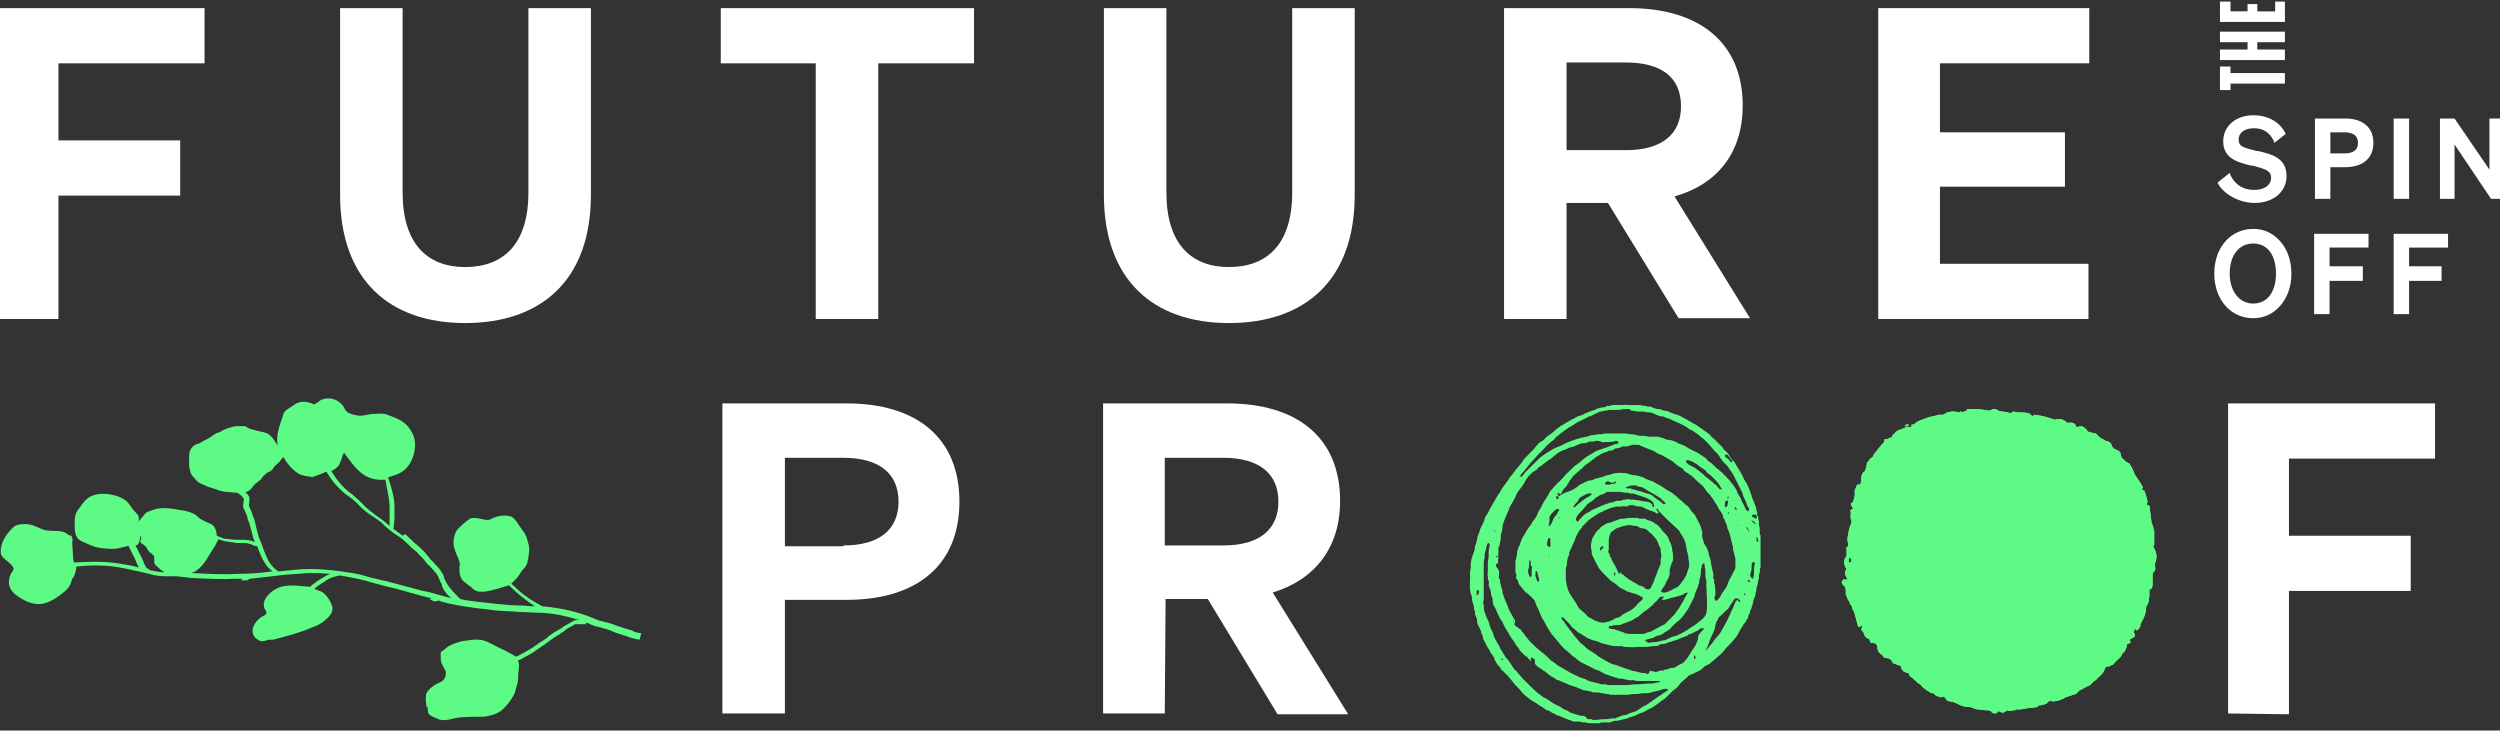 <svg xmlns="http://www.w3.org/2000/svg" xml:space="preserve" id="Layer_1" x="0" y="0" style="enable-background:new 0 0 308 90" version="1.1" viewBox="0 0 308 90"><rect x="0" y="0" width="308" height="90" fill="#333333" stroke="none"/><style>.st0{fill:#fff}.st1{enable-background:new}.st2{fill:#5efa86}</style><path d="M274.8 10.3h6.7V9h-6.7v-.8h-1.3v2.9h1.3zM281.5 6.1h-3.4v-.9h3.4V3.9h-8v1.3h3.4v.9h-3.4v1.3h8zM281.5.2h-1.2v1.2h-2.2V.5h-1.2v.9h-2.1V.2h-1.3v2.5h8zM277.8 25c2.3 0 3.9-1.4 3.9-3.3 0-2.3-1.9-2.7-3.5-3.1v.1-.1h-.2c-1.5-.4-2.2-.5-2.2-1.4s.8-1.4 1.9-1.4 1.9.5 2.4 1.5l.1.3 1.4-1.1-.1-.2c-.7-1.3-2.1-2.1-3.9-2.1-2.1 0-3.7 1.3-3.7 3.2 0 2.2 1.9 2.6 3.4 3h.2c1.5.4 2.3.6 2.3 1.5s-.8 1.5-2.1 1.5-2.3-.6-2.9-1.8l-.1-.3-1.5 1.2.1.2c.8 1.3 2.6 2.3 4.5 2.3zM288.9 14.6h-3.7v9.9h1.9v-3.9h1.8c2.2 0 3.5-1.1 3.5-3s-1.3-3-3.5-3zm-1.8 1.7h1.7c.8 0 1.7.2 1.7 1.3s-.9 1.3-1.7 1.3h-1.7v-2.6zM294.9 14.6h1.9v9.9h-1.9zM306.7 14.6v6.3l-4.3-6.3h-1.8v9.9h1.8v-6.7l4.5 6.7h1.6v-9.9zM277.6 28.2c-2.8 0-4.8 2.3-4.8 5.5s2 5.5 4.8 5.5c1.3 0 2.4-.5 3.3-1.5.9-1 1.4-2.4 1.4-4s-.5-3-1.4-4c-.9-1-2-1.5-3.3-1.5zm2.8 5.5c0 2.3-1.1 3.7-2.8 3.7s-2.9-1.5-2.9-3.7 1.1-3.7 2.9-3.7 2.8 1.5 2.8 3.7zM285.1 38.7h1.9v-4.1h4.1v-1.8H287v-2.3h4.8v-1.7h-6.7zM294.9 38.7h1.9v-4.1h4v-1.8h-4v-2.3h4.8v-1.7h-6.7z" class="st0"/><g class="st1"><path d="M-.4 39.3V1h25.6v6.8h-18v9.5h15v6.8h-15v15.2H-.4zM41.9 24V1h7.7v22.7c0 6.4 3.1 9.2 7.7 9.2 4.7 0 7.8-2.8 7.8-9.2V1h7.7v23c0 10.6-6.2 15.8-15.5 15.8S41.9 34.5 41.9 24zM108.2 7.8v31.5h-7.7V7.8H88.8V1H120v6.8h-11.8zM136 24V1h7.7v22.7c0 6.4 3.1 9.2 7.7 9.2 4.7 0 7.8-2.8 7.8-9.2V1h7.7v23c0 10.6-6.2 15.8-15.5 15.8S136 34.5 136 24zM193 39.3h-7.7V1h15.4c8.6 0 14 4.2 14 12 0 5.8-3.1 9.7-8.4 11.2l9.3 15h-8.8L198.1 25H193v14.3zm7.3-20.8c4.5 0 6.8-2 6.8-5.4 0-3.5-2.3-5.4-6.8-5.4H193v10.8h7.3z" class="st0"/></g><g class="st1"><path d="M257.4 1v6.8H239v8.5h15.4V23H239v9.5h18.3v6.8h-25.9V1h26z" class="st0"/></g><path d="M79 78c-.3 0-.8-.1-1.1-.3-.2-.1-.4-.1-.6-.2-.5-.1-.9-.3-1.3-.4-.2-.1-.3-.1-.5-.2-.3-.1-.7-.2-1.1-.3-.4-.1-.8-.2-1.2-.4-2.2-.9-4.2-1.3-6.3-1.5h-.1c-.2-.1-.3-.2-.5-.3-1.3-.7-2.3-1.5-3.3-2.5l.6-.6c.3-.3.5-.7.7-1 .2-.2.4-.4.5-.6.3-.5.3-1.2.4-1.8 0-.3 0-.6-.1-.9-.1-.4-.2-.8-.4-1.2-.3-.4-.6-.9-.9-1.3-.2-.3-.5-.8-1-.9-.7-.2-1.7 0-2.2.3-.4.2-.5.2-1 .1s-1.2-.3-1.7-.1c-.3.2-.8.6-1 .8-.3.3-.7.6-.8 1-.3.7-.3 1.5 0 2.2.1.4.4.9.5 1.3.1.3 0 .5 0 .8 0 .5 0 1 .4 1.5.3.3.6.5 1 .8.2.2.4.4.7.5.2.1.5.1.8.1.8 0 2.9-.7 3.2-.8 1 1 2 1.8 3.2 2.6-.6 0-1.2-.1-1.7-.1-1 0-2-.1-3-.2-1.7-.2-3.2-.3-4.5-.6-.7-.7-1.4-1.4-1.8-2.2-.1-.2-.2-.4-.2-.5-.1-.2-.1-.4-.3-.6-.2-.4-.6-.8-.9-1.1-.1-.1-.2-.3-.4-.4-.1-.1-.2-.3-.3-.4-.2-.2-.4-.5-.7-.8-.1-.1-.3-.2-.4-.4-.2-.1-.3-.3-.5-.4-.1-.1-.3-.2-.4-.4-.3-.2-.5-.5-.9-.8l-.3.2-1.2-.9h.1c0-.4.1-.8.1-1.2v-1.4c0-1.3-.4-2.5-.8-3.7.7-.2 1.4-.4 1.9-.8.9-.7 1.3-1.8 1.4-2.7.1-.7 0-1.5-.4-2.1-.4-.8-1.1-1.4-2.2-1.8-.3-.1-.7-.3-1.1-.4-.5-.1-1 0-1.4 0-.7 0-1.2.3-1.9.2-.5-.1-1.1-.2-1.4-.5-.3-.3-.3-.6-.6-.9-.6-.6-1.4-.9-2.4-.6-.3.1-.5.4-.8.5-.2.2-.2.1-.5 0-.8-.3-1.5-.3-2.2.2l-.9.6c-.3.2-.4.5-.5.9-.4 1.1-.8 2.3-.6 3.4 0 0-.1 0-.1-.1-.1-.1-.2-.2-.2-.3-.2-.3-.5-.7-.8-.9-.3-.2-.8-.3-1.3-.4-.4-.1-.8-.2-1.1-.3-.2-.1-.3-.2-.5-.3h-.8c-.3 0-.5 0-.8.1-.4.1-.7.2-1.1.4-.3.2-.6.3-.9.4l-.9.6-.6.3c-.2.1-.3.2-.5.3-.2.1-.5.1-.7.3-.4.3-.6.8-.6 1.2v1.2c0 .3.1.7.2 1s.5.6.7.9c.2.2.3.3.6.4s.6.3.9.4c.3.1.7.2 1 .3.3.2.7.2 1.1.3.5 0 .9.1 1.4.1.4.2.6.4.8.7.1.1 0 .3 0 .5s-.1.5 0 .7c.2.4.4.8.5 1.2 0 .2.1.4.2.6.1.4.2.7.3 1.1.1.4.2.8.4 1.3-.2-.1-.4-.2-.6-.2-.3-.1-.5-.1-.9-.1H29c-.3 0-.7-.1-1.1-.1-.2 0-.5-.1-.7-.2-.2-.1-.3-.1-.5-.2 0-.3-.1-.8-.3-1.1l-.3-.3c-.2-.1-.5-.2-.7-.3l-.6-.3c-.2-.1-.4-.3-.6-.5-.4-.3-1-.5-1.6-.6-1.2-.2-2.5-.5-3.7-.1-.2.1-.6.2-.8.3-.2.1-.2.2-.4.4-.1.2-.3.3-.4.5-.1.1-.2.2-.2.3v-.6c-.1-.3-.3-.5-.6-.8-.4-.4-.6-1-1.1-1.3-.8-.6-2.4-.9-3.4-.7-1.3.2-1.7 1-2.3 1.8-.5.6-.5 1.2-.5 1.9 0 .8 0 1.7.9 2.1.7.3 1.4.7 2.2.8.8.1 1.8.2 2.5 0 .3-.1.6-.1.8-.2.1 0 .1 0 .2-.1l.9 1.8c0 .1.1.2.1.3l.3.6H17c-.6-.2-1.3-.3-1.9-.4-2.1-.4-4.1-.3-6-.2 0-.2-.1-.4-.1-.5 0-.7-.1-1.4-.1-2.1.1-.2 0-.4-.1-.7-.2 0-.4-.1-.5-.2-.1-.1-.2-.1-.3-.2-.7-.3-1.7-.1-2.5-.3-.7-.2-1.2-.6-2-.7-.6-.1-1.4 0-1.8.3-1 .9-1.7 2.1-1.6 3.2 0 .6.9 1 1.3 1.5.4.4.3.6 0 1-.3.5-.4 1.2-.2 1.7.2.7 1 1.2 1.7 1.6.7.4 1.8.7 2.7.4.9-.3 1.6-.8 2.2-1.3.7-.5.9-1 1.1-1.7.3-.3.4-.8.5-1.3v-.2c1.9-.2 3.9-.2 5.8.2.6.1 1.3.3 1.9.4.4.1.9.2 1.3.3.9.3 1.7.3 2.6.3h.7c.3 0 .7.1 1 .1.3 0 .5.1.8.1 2 .1 3.9.2 5.7.1h.7c-.1.1-.2.1-.2.2h.8c.2-.2.3-.2.3-.2l2.7-.3c1.5-.2 3-.3 4.5-.4.8 0 1.7 0 2.7.1-.3.1-.5.2-.8.4-.5.3-.9.5-1.2.8-.2.1-.4.3-.5.4-1.3-.1-2.9-.4-4.1.2-.6.3-1 .7-1.3 1.1-.3.5-.4.9-.2 1.4.1.2.3.4.2.6-.1.2-.2.2-.4.3-1.1.6-1.8 2-.8 2.8.4.3.7.4 1.2.2.3-.1.6-.1.9-.1 1.5-.4 3.1-.8 4.5-1.4.3-.1.7-.3 1-.4.1-.1.3-.2.5-.3.2-.2.5-.4.7-.6.4-.4.7-.9.5-1.5-.2-.5-.5-1.1-1-1.5-.2-.2-.5-.3-.8-.4-.1-.1-.3-.1-.4-.1l.3-.3c.4-.3.8-.5 1.2-.8.3-.2.5-.3.8-.4.1 0 .7-.2.9-.2.2 0 .4.1.6.1 1.1.2 2.1.4 3.1.7.6.2 1.2.3 1.8.5 1.5.3 3 .8 4.5 1.2.4.1.8.2 1.3.3-.1 0-.2.1-.3.1l.6.3c.2 0 .4-.1.6-.1.1 0 .2.1.2.1 1.8.5 4 .8 6.7 1.1 1 .1 2.1.1 3.1.2.9 0 1.8.1 2.7.1 1.6.1 3 .4 4.6.9H71c-.2 0-.4.1-.5.2l-.2.1c-.2.1-.5.3-.7.4-.2.1-.4.3-.6.4l-.2.1c-.2.1-.3.2-.5.3-.2.1-.4.3-.6.4-.4.4-.9.7-1.4 1-.2.2-.5.3-.7.5-.5.3-1 .6-1.6.9-.1.1-.2.1-.4.2-.6-.3-1.2-.7-1.9-1l-1.2-.6c-.5-.3-1.1-.5-1.7-.5-.6 0-1.3.1-1.9.2-.7.2-1.4.4-1.9.8-.2.2-.3.3-.5.4-.1.1-.2.1-.2.2V81c0 .3 0 .6.2.9.1.3.3.5.4.8.1.3 0 .8-.3 1.1-.3.3-.8.4-1.2.7-.3.2-.6.5-.8.8 0 .1-.1.1-.1.2-.1.7 0 1.2.1 1.8 0-.1 0-.2.1-.2v.3c0 .3 0 .5.3.7.2.2.6.3.8.4.2.1.4.2.6.2.7.1 1.4-.2 2.1-.3 1-.1 2-.1 2.9-.1.4 0 .8-.1 1.2-.2.4-.1.8-.3 1.1-.5.6-.5 1.1-1.1 1.5-1.8.2-.3.3-.7.4-1.1.1-.3.2-.6.2-.9.1-.4 0-.8.1-1.2 0-.3.1-.6 0-.9 0-.1 0-.2-.1-.3.1-.1.3-.1.4-.2.6-.3 1.1-.6 1.6-.9.2-.2.5-.3.7-.5.5-.3 1-.7 1.4-1 .2-.1.4-.3.6-.4.2-.1.4-.2.6-.4l.2-.1c.2-.1.3-.3.5-.4.2-.1.5-.3.7-.4l.2-.1c.1-.1.1-.1.2-.1h1.3v-.2c.2.1.4.1.5.2.4.2.8.3 1.3.4.3.1.7.2 1 .3.2.1.3.1.5.2.4.2.9.3 1.4.5.2 0 .4.1.6.2.4.1.9.3 1.3.3l.2-.8zm-58.7-7.5c-.6 0-1.1-.1-1.6-.2h-.1c-.2-.1-.5-.3-.6-.4l-.3-.6c0-.1-.1-.2-.1-.3l-.9-1.8c.1 0 .2-.1.3-.1.2-.4.3-.8.3-1.2 0 .1.1.2.1.3 0 .1 0 .2-.1.4-.1.3.3.4.5.6.3.2.3.4.5.7.2.2.6.4.7.7v.6c0 .3.2.5.5.7l.3.3c.1.1.3.2.5.3zm11.4-3.2c0 .1.1.2.1.3.4 1 .8 2.1 1.8 2.8h-.1c-1.4.2-2.8.3-4.2.3-1.8.1-3.7 0-5.6-.1h-.1c.2-.1.5-.2.6-.3 1.1-.8 1.5-1.9 2.2-2.9.2-.3.3-.6.5-.9v-.1c.1 0 .1.1.2.1.3.1.6.2.8.2.5.1.9.1 1.2.2h.9c.2 0 .5 0 .7.1.2 0 .3.1.5.2.1 0 .3.1.5.1zM48 62.6v2.2l-.1-.1c-.4-.3-.8-.7-1.3-1-.7-.5-1.5-1.1-2-1.7-.4-.4-.8-.7-1.2-1.1l-.3-.2c-1-.8-1.7-1.7-2.3-2.7h.1c.9-.5.9-.8 1-1 .1-.2.1-.3.2-.5 0-.1.2-.7.3-.7 1.1 1.4 2.2 3.5 4.9 3.3h.2c.1 1 .5 2.2.5 3.5zm7.6 11.1c-.4-.1-.7-.2-1.1-.3-.1 0-.3-.1-.4-.1-.7-.2-1.3-.4-2-.5l-4.5-1.2c-.6-.1-1.2-.3-1.8-.4-1-.3-2-.6-3.1-.7-.2 0-.4-.1-.5-.1h-.1c-1.5-.2-2.8-.3-4-.3-1.3 0-2.6.2-3.8.3-1.1-.7-1.5-1.8-1.9-2.9-.1-.3-.2-.6-.3-.8-.2-.4-.3-.8-.4-1.2l-.3-1.2c0-.2-.1-.4-.2-.6-.1-.4-.3-.9-.5-1.3-.1-.1 0-.3 0-.5s.1-.5 0-.7-.3-.4-.5-.6h.2c.3-.1.6-.4.7-.6.2-.3.6-.6 1-.9.1-.1.2-.2.3-.4.2-.2.5-.5.8-.6.1 0 .2-.1.3-.2.1-.1.2-.2.2-.3.2-.3.6-.5.8-.8.1-.2.3-.3.4-.5.4.7.9 1.3 1.5 1.8.5.4.9.5 1.6.6.1 0 .3 0 .4.1.6-.2 1.2-.4 1.8-.7.6 1 1.3 1.9 2.4 2.8l.3.2c.4.3.8.6 1.2 1 .6.7 1.3 1.2 2.1 1.7.4.3.9.6 1.2 1 .6.5 1.2 1 1.9 1.4l.1.1c.3.2.6.5.8.7.1.1.3.2.4.4.2.1.3.3.5.4.1.1.3.2.4.4l.7.7s.4.6.8.9c.3.3.5.6.8.9l.3.6c.1.2.1.4.3.6.1.7.6 1.3 1.2 1.8z" class="st2"/><path d="M96.7 87.9H89V49.7h15.3c8.6 0 13.9 4.2 13.9 12.1s-5.3 12.1-13.9 12.1h-7.6v14zm7.2-20.7c4.5 0 6.8-2 6.8-5.4s-2.3-5.4-6.8-5.4h-7.2v10.9h7.2zM143.5 87.9h-7.6V49.7h15.3c8.6 0 13.9 4.2 13.9 12 0 5.8-3.1 9.7-8.3 11.3l9.3 15h-8.7l-8.6-14.2h-5.2l-.1 14.1zm7.2-20.7c4.5 0 6.8-2 6.8-5.4s-2.3-5.4-6.8-5.4h-7.2v10.8h7.2zM274.5 87.9V49.7H300v6.8h-18V66h15v6.8h-15V88l-7.5-.1z" class="st0"/><path d="M199.9 49.9h-1.2c-.1 0-.2 0-.3.1H198.1c-.1 0-.2 0-.2.1-.1 0-.3.1-.4.1-.2 0-.3 0-.5.1-.2 0-.4.1-.5.2-.1 0-.3.1-.4.1-.1 0-.1.1-.2.1s-.3.1-.5.2c-.1 0-.2.1-.4.2s-.4.1-.6.2c-.3.1-.5.3-.8.4-.2.1-.3.2-.5.3-.2.1-.3.2-.5.3-.2.1-.4.2-.6.4-.2.1-.3.2-.5.4s-.5.4-.8.6c-.1.1-.3.2-.4.4-.2.2-.5.3-.7.5-.2.2-.4.4-.6.7l-1 1c-.2.2-.4.5-.6.8-.2.2-.4.5-.6.7-.2.3-.4.5-.6.8l-.2.2c-.1.2-.2.4-.3.5-.2.3-.4.5-.6.8-.2.3-.3.6-.5.8-.1.2-.2.3-.3.5-.1.2-.3.5-.4.7-.1.2-.3.5-.4.7-.1.2-.2.5-.4.7-.1.2-.2.3-.2.5-.1.2-.1.4-.2.5l-.3.6c-.1.2-.1.4-.2.6-.1.2-.2.4-.2.7-.1.2-.1.5-.2.7-.1.2-.1.3-.1.5 0 .1-.1.3-.1.4-.1.2-.1.3-.2.5 0 .1 0 .2-.1.3 0 .2-.1.4-.1.6v.5c0 .2-.1.5-.1.7.1.9-.2 1.9.2 2.8.1.2 0 .4.1.7 0 .1.1.2.1.3 0 .1.1.3.1.4 0 .2 0 .3.1.5.1.1 0 .2 0 .3.1.2.1.3.2.5s.1.5.1.7l.3.6c.1.2.2.4.2.6.1.2.2.3.2.5 0 .3.2.5.3.7.1.3.3.6.5.9.1.3.3.5.5.8.1.1.1.2.1.3.1.2.3.5.4.7l.3.3c.1.2.2.4.4.5l.6.6c.3.4.6.7.9 1.1l.3.3c.3.3.5.6.8.9.3.2.6.5.9.7.3.2.6.3.8.5.3.2.5.3.8.5.1.1.2.2.3.2.3 0 .5.3.8.4.2 0 .3.2.4.2.3.1.6.2.8.3.2.1.5.2.7.3.1 0 .2 0 .3.1.2.1.4.1.6.1h.5c.1.1.3.1.4.1h.3c.2.1.5.1.8.1h.8c.1 0 .2-.1.3-.1h.9c.1 0 .3 0 .4-.1.1 0 .2-.1.4-.1s.4 0 .6-.1c.2 0 .4-.1.5-.1.1 0 .3-.1.4-.1.2-.1.4-.2.6-.2.1-.1.3-.1.5-.2.1-.1.2-.1.4-.2s.4-.1.5-.2c.3-.1.5-.3.8-.4.2-.1.4-.2.5-.3.1-.1.2-.1.3-.2.1-.1.3-.2.4-.3.1-.1.3-.2.4-.3.2-.1.4-.3.5-.4l.6-.6c.2-.2.4-.3.6-.5.2-.2.4-.5.6-.7.2-.2.5-.4.7-.6.2-.3.6-.3.9-.5l.6-.3c.2-.1.4-.3.5-.4.2-.2.5-.3.7-.4.2-.2.5-.4.7-.6.2-.2.5-.4.8-.7.2-.2.4-.4.5-.6.4-.4.8-.8 1.1-1.2.3-.3.5-.7.7-1.1.1-.2.2-.3.3-.5.1-.2.2-.3.3-.4.1-.2.2-.3.3-.5.1-.1.1-.3.1-.4.1-.1.2-.2.2-.4s.1-.3.2-.5c0-.2.1-.3.1-.4.1-.2.1-.3.1-.5.1-.2.1-.3.2-.5s.1-.4.1-.5c.1-.2.1-.3.1-.5 0-.1 0-.2.1-.3 0-.2.1-.4.1-.5v-.1c0-.1.1-.3.1-.4v-.4c.1-.2.2-.5.1-.8h.1v-4.1s-.1 0-.1-.1v-.7c0-.2-.1-.3-.1-.5v-.3c0-.2-.1-.4-.1-.5 0-.1.1-.2-.1-.3-.1 0 0-.2 0-.3 0-.1-.1-.2-.1-.4 0-.1-.1-.3-.1-.4-.1-.2-.1-.3-.2-.5s-.1-.3-.2-.5-.1-.4-.2-.6c0-.1-.1-.2-.1-.3-.1-.2-.1-.3-.2-.5-.1-.3-.3-.6-.5-.9-.1-.2-.2-.5-.4-.8-.2-.4-.5-.8-.7-1.2-.1-.2-.3-.4-.5-.6-.1-.2-.3-.4-.4-.6-.1-.2-.3-.3-.5-.5-.1-.1-.1-.2-.2-.3l-1-1c-.2-.2-.4-.3-.5-.5-.2-.2-.5-.4-.8-.6-.2-.2-.5-.3-.7-.5-.1-.1-.3-.2-.5-.3-.2-.1-.5-.3-.7-.4-.3-.2-.6-.3-.9-.5-.2-.1-.4-.2-.5-.2-.2-.1-.4-.1-.6-.2-.2-.1-.4-.2-.5-.2-.2-.1-.3-.1-.5-.1-.2-.1-.4-.2-.6-.2-.1 0-.3 0-.5-.1-.2 0-.3-.1-.5-.2h-.4c-.1 0-.2-.1-.3-.1-.2 0-.4 0-.6-.1h-1.4c-.4 0-.4-.1-.8 0zm1.1.7c.3 0 .5.1.8.1h.6c.2 0 .4.1.6.1.2 0 .4 0 .6.1.2.1.5.2.7.3.2.1.4.1.5.1.2 0 .3.1.5.2.1 0 .3.1.4.1l.6.3c.2 0 .3.2.5.2l.6.3c.2.1.4.2.6.4l.6.3c.1.1.3.2.4.3.2.1.4.3.5.4.1.1.3.2.4.3l.6.6c.2.2.4.5.6.7.1.1.2.3.4.4.2.2.3.4.5.7.1.1.2.2.2.3l.6.6c.2.2.3.5.5.7.1.2.2.3.3.5l.6 1.2.3.6c.1.2.2.3.2.5s.2.4.2.5c.1.2.2.4.3.7 0 .2.1.3.2.4.1.1.1.4 0 .5-.1 0-.2-.1-.3-.2-.2-.5-.5-1-.7-1.5-.1-.2-.2-.3-.3-.5-.1-.1-.1-.2-.1-.3-.1-.2-.2-.3-.3-.5-.1-.2-.3-.4-.4-.5-.1-.2-.2-.3-.4-.5s-.3-.4-.5-.5c-.1-.2-.3-.3-.4-.4-.2-.2-.4-.3-.6-.5l-.4-.4c-.2-.2-.3-.2-.4-.3-.1-.1-.3-.2-.4-.4-.2-.2-.5-.3-.7-.5-.2-.1-.3-.2-.5-.3-.2-.1-.5-.2-.8-.4-.1 0-.1 0-.2-.1-.2-.1-.3-.2-.5-.3-.2-.1-.3-.1-.5-.2-.1 0-.3-.1-.4-.2-.2-.1-.3-.1-.5-.2-.1 0-.3-.1-.4-.1-.2 0-.3 0-.5-.1s-.3-.1-.5-.2c-.1 0-.2 0-.4-.1h-1.2c-.2 0-.3-.1-.5-.1h-.1c-.3 0-.6 0-.9-.1-.3-.1-.5-.1-.8-.1-.2 0-.4-.1-.6-.1h-2.4c-.2 0-.4.1-.6.1h-.4c-.1 0-.3.1-.4.1h-.3c-.1 0-.2.1-.3.1-.1 0-.2.1-.3.1-.2 0-.4.1-.5.1-.3 0-.6.2-.8.2-.3.1-.5.2-.8.3-.3.1-.5.2-.7.3-.3.2-.6.3-.9.4l-.6.3c-.3.2-.5.3-.8.5-.3.2-.6.4-.9.7l-.6.6-.9.9c-.2.2-.3.4-.5.6h-.1s-.1 0-.1.1v-.2c.1-.2.3-.4.5-.6.1-.1.2-.3.3-.4.2-.2.3-.4.5-.6.3-.3.6-.7.9-1l.6-.6c.3-.3.5-.6.8-.8.2-.2.4-.3.6-.5.1-.1.2-.3.4-.4.2-.1.3-.3.5-.4.1-.1.3-.2.4-.3.2-.1.4-.3.6-.4.2-.1.4-.2.5-.3.3-.2.6-.4.9-.5l.6-.3c.1 0 .3-.2.4-.2s.3-.1.5-.2c.1-.1.3-.1.4-.2.2-.1.4-.2.5-.2.2 0 .3-.1.5-.1s.4-.1.6-.1h.8c.3 0 .6 0 .9-.1h.8c0 .1.1.1.2.2zm-3.6 3.9c.5-.1.9 0 1.4-.1.2 0 .3-.2.5 0 .1 0 .1 0 .1.1-.1.1-.1.2-.1.2-.2 0-.4 0-.5.1-.3.1-.5.2-.8.3l-.9.3c-.2.1-.4.1-.5.2-.2.1-.3.2-.5.3-.3.2-.6.3-.8.5-.2.1-.3.3-.5.4-.2.2-.5.4-.8.6l-.5.5c-.3.3-.6.5-.8.8-.3.3-.5.6-.8.8-.3.3-.6.7-.9 1-.2.2-.2.5-.4.7-.2.3-.4.6-.6 1-.1.2-.2.5-.4.7-.1.2-.2.4-.3.7-.1.1-.1.2-.2.3-.1.1-.2.3-.3.4-.1.2-.2.4-.4.6-.1.2-.3.4-.4.6-.1.3-.4.6-.5.9-.1.2-.2.5-.3.8-.1.2-.2.3-.2.5-.1.2-.1.4-.1.6 0 .1-.1.3-.1.4 0 .2-.1.3-.1.5v1.2c0 .2.1.3.1.4 0 .1.1.2 0 .2-.1.2.1.4.2.5 0 .1.1.3.1.4.1.2.2.3.3.4.1.2.3.3.4.5.2.2.4.3.6.5l.5.5c.1.1.2.2.2.3.1.2.1.3.2.5s.1.3.2.4c.1.3.3.7.4 1 .1.2.2.3.3.5.2.3.3.6.5.9.2.3.4.7.7 1 .2.2.4.5.6.7.2.3.4.5.7.8.2.2.5.4.7.6.2.2.4.4.6.5.2.1.3.3.5.4.1.1.3.2.5.3l.6.3c.3.1.5.3.8.4.1.1.3.1.5.2.1 0 .2.1.4.2.1.1.3.1.4.2.1.1.3.1.5.2s.4.1.6.2c.1 0 .2.1.4.1.1 0 .1.1.2.1h.4c.2 0 .2.1.4.1s.3.1.5.1H201.3c.2.1.4.1.5.1h2.7v.1c-.1 0-.2.1-.4.1s-.3.1-.5.1h-.4c-.4 0-.9.1-1.3.1h-.2c-.5 0-1 .1-1.4.1h-2.2c-.2-.1-.5-.1-.8-.1-.2 0-.5-.2-.8-.2-.2-.1-.5-.1-.7-.2-.1 0-.3-.1-.4-.2l-.9-.3c-.1-.1-.3-.2-.4-.2l-.6-.3c-.2-.1-.3-.2-.5-.3-.2-.1-.4-.2-.5-.3-.1 0-.1-.1-.2-.1-.2-.1-.4-.2-.6-.4-.1-.1-.3-.2-.4-.3-.2-.1-.3-.2-.5-.4l-.3-.3c-.2-.2-.4-.3-.6-.5-.2-.1-.3-.3-.5-.4-.4-.4-.8-.7-1.1-1.1-.1-.2-.3-.3-.4-.5-.1-.2-.2-.3-.4-.5-.1-.2-.2-.3-.4-.4-.1-.1-.3-.2-.4-.3-.1-.1-.2-.2-.1-.3.1-.2.1-.4-.1-.6-.2-.4-.4-.7-.6-1.1-.1-.3-.2-.6-.4-1-.1-.3-.2-.5-.3-.8-.1-.2-.1-.4-.1-.6-.1-.2-.2-.4-.2-.7-.1-.2-.1-.3-.1-.5 0-.1 0-.1-.1-.2-.1-.2 0-.5 0-.7 0-.3-.1-.5-.3-.7-.1-.1-.1-.2-.1-.3 0-.1.1-.1.2-.2l.1-.1c-.1-.2 0-.5 0-.7v-1c0-.2.2-.4.2-.7 0-.2.1-.4.1-.6V66c0-.2.1-.3.1-.4 0-.2.1-.3.1-.5s0-.4.1-.6c.1-.3.2-.6.3-.8.1-.2.2-.5.3-.7s.2-.5.3-.7c.1-.2.3-.5.4-.7.2-.3.3-.7.5-1 .2-.3.4-.5.6-.8.2-.3.4-.7.6-1 .3-.3.5-.6.9-.8.2-.1.3-.2.4-.4.2-.1.4-.2.6-.4.1-.1.3-.2.4-.3.2-.2.5-.3.7-.5.2-.2.4-.3.6-.5.3-.2.6-.4 1-.5.2 0 .3-.2.4-.2.2-.1.5-.1.7-.2.2-.1.5-.2.7-.3.2-.1.4-.1.6-.1.2 0 .4-.1.6-.2h.4c.2 0 .4-.1.6-.1.5.1.5.1.6.2 0-.1 0-.1 0 0 0-.1 0-.1 0 0zm-5.1 6.4.3-.6c.2-.2.4-.4.5-.6.1-.1.2-.3.3-.5.1-.1.2-.2.3-.4.1-.1.2-.3.4-.4.3-.3.6-.5.9-.8l.3-.3c.2-.1.4-.3.6-.4.2-.2.4-.3.6-.5.3-.2.5-.3.8-.5.2-.1.5-.2.8-.3.1-.1.3-.1.5-.1.1 0 .2-.1.3-.2s.3 0 .4-.1c.2 0 .4-.1.6-.2h.4c.3 0 .5-.1.8-.2h.5c.2 0 .4 0 .5.1.2.1.5.2.7.3.3.1.5.2.8.3.2.1.4.2.5.3.2.1.4.2.7.3.2.1.3.2.5.3.2.1.5.3.7.4.2.1.3.3.5.4.2.2.4.3.6.4.2.1.3.3.4.4.2.2.5.3.7.5.1.1.2.1.3.2.4.4.8.8 1.2 1.1.2.2.4.5.6.8l.4.4c.1.2.3.4.4.6.1.1.1.2.2.3.1.2.3.4.4.7.1.2.3.4.4.6.1.2.2.4.2.6.1.1.2.2.2.4.1.1.1.3.2.4.1.2.1.3.1.5.1.1.1.2.2.4s.1.3.1.4c.1.1.1.3.1.4.1.1.1.3.1.4.1.2.1.4.2.7 0 .2 0 .4.1.6.1.3.1.6.2.8v1.1c0 .2-.1.3-.2.5l-.3.6c-.1.2-.3.5-.4.8-.1.3-.2.6-.4.8-.1.2-.3.4-.4.6-.1.2-.2.4-.4.6-.1.1-.1.2-.2.2h-.1c-.1 0-.2-.3-.2-.4 0-.1.1-.1.1-.1 0-.3.1-.7 0-1 0-.2 0-.4-.1-.6-.1-.2.1-.4-.1-.6-.1-.1 0-.3 0-.5 0-.1-.1-.3-.1-.4 0-.2-.1-.3-.1-.5s-.1-.3-.1-.5-.1-.4-.1-.6c-.1-.2-.2-.4-.2-.7-.1-.3-.2-.6-.4-.9-.1-.1-.2-.3-.2-.4 0-.1-.1-.2-.1-.4-.1-.2-.1-.4-.1-.6.1-.3-.1-.5-.1-.7-.1-.3-.2-.6-.4-.9l-.3-.6c-.1-.2-.3-.4-.5-.6-.1-.1-.1-.2-.2-.3-.1-.2-.3-.4-.5-.5-.2-.2-.5-.5-.8-.7-.2-.2-.4-.4-.7-.6-.2-.2-.4-.3-.6-.4-.4-.2-.7-.5-1.1-.7-.3-.2-.6-.3-.9-.5-.3-.1-.7-.2-1-.4-.3-.2-.6-.2-.9-.3-.2-.1-.4 0-.6-.1-.2 0-.4-.1-.7-.2-.4 0-.9-.1-1.3 0-.3 0-.5.1-.8.2-.2 0-.4.1-.5.1-.2.1-.4.2-.6.2-.2.1-.5.1-.7.2s-.4.2-.7.2c-.4.1-.7.3-1.1.5-.1 0-.3.2-.4.3-.3.2-.6.4-.9.5-.3.1-.6.2-.8.3-.2.1-.3.2-.5.3h-.1c0-.1-.2-.2-.1-.4l.4.2zm20.9-4c-.1-.2-.3-.4-.5-.5l-.2-.2c0-.1.1-.2.2-.2h.1c.1.2.3.3.4.5.1.1.1.2.2.2.1.1 0 .2 0 .2h-.1c0 .1 0 .1-.1 0 0 .1 0 .1 0 0zm-1.3 3.4c-.2-.2-.4-.4-.5-.6h-.1c-.2-.2-.4-.4-.7-.6-.2-.2-.4-.3-.5-.4l-.3-.3c-.3-.2-.6-.5-.9-.7-.3-.2-.6-.3-.9-.5l-.3-.3v-.1l.1-.1c.2 0 .3 0 .5.1.1 0 .3.1.4.2.2.1.4.2.5.3.2.2.4.3.7.5.2.1.3.3.5.5.1.1.3.2.4.3l.6.6c.1.2.3.3.4.5.1.2.2.4.4.6-.2-.1-.2 0-.3 0zm-13-.9c.1 0 .1-.1.2-.1v.1c-.1.2-.2.2-.4.2s-.3.1-.4.1h-.5s0-.1-.1-.2c.1 0 .2-.2.3-.2h.2c.2.2.5.2.7.1zm2.5.4c.1 0 .2 0 .3.1.1 0 .3.1.4.1.2 0 .4.1.5.2.2.1.3.2.5.3.2.1.5.3.7.4.2.1.3.2.5.3.1.1.2.1.3.2l.6.6s0 .1-.1.1h-.1c-.1 0-.1 0-.2-.1-.2-.2-.5-.4-.8-.6-.2-.1-.3-.3-.5-.4-.2-.1-.4-.2-.6-.2l-.9-.3c-.3 0-.5-.2-.8-.2-.2-.1-.5-.2-.7-.1 0 0-.1-.1-.2-.1V60h.1c.4-.2.7-.2 1-.2zm-7.3 4.3c.1-.1 0-.2.1-.3.1-.3.3-.5.5-.7l.2-.2c.2-.2.4-.5.6-.7.2-.2.5-.4.8-.6.1-.1.3-.3.5-.4.2-.1.4-.3.6-.3.1 0 .3-.1.4-.2.1 0 .1-.1.2-.1h1.2c.3 0 .6 0 .9.1h.4c.1 0 .3.1.4.1.2 0 .4 0 .6.1l.9.3c.2.1.5.1.7.3.2.1.5.2.6.5 0 .1.1.3.1.4l-.1.1c-.1 0-.1-.1-.1-.1 0-.3-.2-.4-.4-.5-.1-.1-.3-.1-.5-.1-.2-.1-.4 0-.6-.1-.1-.1-.3 0-.4-.1h-.2c-.1 0-.2 0-.3-.1-.1.1-.3.1-.4 0h-.3c-.2.1-.5 0-.8.2h-.5c-.2 0-.4.2-.6.2-.1 0-.3 0-.4.1-.4.1-.9.3-1.3.5-.2.1-.5.2-.7.3-.3.2-.6.4-.9.5 0 0 0 .1-.1.1l-.5.5c-.1.1-.2.2-.3.4-.2-.2-.2-.2-.3-.2zm-.2-1.8c.1 0 .1-.1.1-.1.1-.2.3-.3.4-.5.1-.2.2-.4.4-.5 0 0 .1 0 .2-.1l.6-.3h.5v.1c-.1.1-.2.2-.4.3-.2.1-.4.2-.5.3-.4.3-.8.6-1.2 1h-.1s-.1-.1 0-.2zm-2.1-.8s0-.1-.1-.2c0-.2.2-.2.2-.2l.1.1v.2c0 .1-.1.1-.2.1zm21.1-.1c-.1 0-.1-.1-.2-.1.1 0 .1 0 .2-.1h.1s0 .1-.1.2c.1-.1 0 0 0 0zm-.4 1c0-.2 0-.4.1-.7h.1c.1 0 .3-.1.2.1 0 .2-.1.4-.1.6 0 0-.2 0-.2.1-.1 0-.1 0-.1-.1zm-11.9-.1c.3-.1.6-.1.8 0 .2.1.5.1.7.1.2 0 .5.2.7.3.3.1.5.2.8.3.1 0 .2.1.3.1.1.2.3.2.4.1v-.1c0-.1-.3-.2-.2-.4l.1-.1v.1c.1.1.1.2.2.3l.6.6.6.6c.4.4.8.7 1.2 1.1.1.1.2.3.3.5.1.2.3.4.4.7.1.2.2.4.2.7 0 .2.1.3.1.5 0 .1 0 .2.1.4 0 .2.1.3.1.5 0 .3.1.6.1 1 0 .3-.1.5-.2.8-.1.2-.1.5-.3.7-.1.2-.2.4-.4.6-.1.2-.3.4-.4.5-.1.1-.2.2-.3.2-.3.1-.5.3-.8.4-.1.1-.3.1-.5.2h-.3c-.2 0-.3-.1-.2-.3.1-.2.3-.4.4-.6.1-.2.2-.5.4-.8.1-.1.1-.2.1-.3.1-.1.1-.2.1-.3v-.4c0-.2.1-.3.1-.5.1-.2.1-.4.2-.5.2-.4.1-.7.1-1.1 0-.2-.1-.3-.1-.5s0-.3-.1-.5c0-.2-.1-.3-.2-.5s-.1-.3-.2-.5-.2-.3-.3-.4c-.2-.2-.4-.4-.6-.7-.2-.2-.4-.5-.7-.6-.2-.2-.5-.3-.8-.4-.1 0-.3-.1-.4-.2h-.7c-.1 0-.2-.1-.3-.1h-1c-.2 0-.5.1-.7.1-.2 0-.4 0-.6.1-.3.1-.5.2-.8.3-.2.1-.4.1-.7.2-.1.1-.2.1-.3.2-.2.1-.4.2-.5.4-.2.2-.5.4-.6.7-.1.2-.2.3-.3.5-.1.1-.1.3-.1.4-.1.2-.1.5-.1.7 0 .2.1.4.1.6v.2c.1.2.1.3.2.5.1.1.1.2.2.4.2.3.3.6.5.9.2.3.5.6.8.9l.6.6c.2.2.5.3.7.5.2.1.3.3.5.4l.6.3c.1.1.3.2.4.2.3.1.6.2 1 .3l.6.3c.2.1.3.2.1.4-.2.2-.5.4-.7.7-.2.2-.4.4-.7.6l-.6.3c-.2.1-.4.2-.6.4-.1.1-.3.2-.5.2s-.3.2-.4.2c-.1.1-.3.1-.4.2-.2.1-.5.1-.7.2h-.1c-.2 0-.5 0-.7-.1-.3-.1-.6-.2-.8-.4-.3-.1-.5-.2-.7-.5-.3-.3-.6-.5-.8-.7-.2-.2-.3-.5-.5-.8-.1-.2-.3-.4-.4-.6-.2-.3-.4-.6-.5-.9-.1-.2-.1-.4-.2-.7-.1-.4-.1-.9-.1-1.4 0-.3 0-.6.1-.9.1-.2 0-.4.1-.7 0-.2.1-.4.2-.6 0-.2 0-.3.1-.5 0-.1.1-.2.2-.4.1-.4.4-.8.5-1.2.1-.3.2-.5.4-.8.1-.2.2-.3.4-.5v-.1l.1-.1.7-.7c.1-.1.3-.2.4-.3.1-.1.2-.1.3-.2.1-.1.2-.1.3-.2.3-.2.5-.3.8-.4.1-.1.2-.1.4-.2s.3-.1.5-.2.5-.1.7-.2h.7c.2-.1.4 0 .5 0h.2c-.2 0-.1 0 .1-.1zm-14.8.2h.1c0 .1-.1.1-.1.1v-.1zm27.9.1c0-.1 0-.1.1-.1l.2.2-.1.1c-.1 0-.1-.1-.2-.2zm-20.2.3c0-.1 0-.1.1-.2-.1.1-.1.1-.1.2zm-2.6 1.9c-.1 0-.1 0-.1-.2.1-.2.1-.5.1-.7v-.1c0-.1 0-.2.1-.3.2-.3.5-.6.8-.8h.2c.1.1.1.2 0 .3-.1.2-.2.4-.4.6-.2.2-.3.5-.4.8-.1.1-.1.2-.2.3l-.1.1zm22-1.7c.1 0 .1.1.1.2h-.1c-.1-.1 0-.1 0-.2zm2.9.5c.1-.2.1-.2.3-.2h.2c.1.1.2.2.1.4v.1c-.2 0-.4-.2-.6-.3zm-23.7.1s.1 0 0 0c.1.1 0 .1 0 .1h-.2c.1 0 .1 0 .2-.1 0 .1 0 0 0 0zm23.7.5v-.1s.1 0 0 .1c.2-.1.3 0 .4.2 0 .1.2.1.1.2-.2-.1-.3-.3-.5-.4zm-1.7.4.1.1s-.1 0-.1.1v-.2zm-12.7.2c.2-.1.4.1.6.2.2.1.3.1.5.1.1 0 .2.1.3.1.2.2.5.4.7.6.2.2.4.5.6.7.1.2.2.5.3.7.1.2.2.4.2.5v.3c.1.3.1.6 0 .9 0 .3 0 .6-.1.8-.1.2-.2.5-.3.7-.1.4-.3.7-.4 1.1-.1.3-.3.6-.4.9-.1.1-.2.2-.3.2-.2 0-.4 0-.5-.2-.2-.2-.5-.2-.7-.3-.2-.1-.4-.3-.7-.4-.1-.1-.3-.2-.5-.3-.1-.1-.2-.2-.4-.3-.1-.1-.3-.3-.5-.4 0 0-.1 0-.1-.1-.1-.1-.1-.1-.2 0v.2c-.1-.1-.1-.1-.1-.2-.1-.3-.3-.6-.4-.9-.2-.3-.4-.6-.5-.9 0-.1 0-.1-.1-.2s-.1-.2-.1-.3c0-.1-.1-.1-.1-.2-.1-.1-.1-.2 0-.3v-1.2c0-.3.1-.6.2-.9 0-.1.4-.4.6-.5.2-.2.5-.2.7-.3.2-.1.5-.1.8-.2h.5c.2.1.3.1.4.1zm13.9.5c0-.1-.1-.2-.1-.2l-.1-.1s.1-.1.1 0c.1 0 .1 0 .1.1.1.1.1.2.2.3l-.1.1c0-.1 0-.2-.1-.2zm-31.2.1.1-.1v.2c-.1 0-.1-.1-.1-.1zm32.3 1.3v-.6s0 .1.1.1c0 .1.1.2.1.3 0 .1 0 .1.1.2h-.3zm-25.8.5c0-.2 0-.5.1-.7 0-.1.1-.2.1-.2h.1s.1 0 .1.1v.9c0 .1-.1.1-.1.1-.2-.1-.3-.2-.3-.2zm4.4 21c-.3 0-.6-.1-.9-.2-.2-.1-.4-.1-.6-.2-.2-.1-.3-.2-.5-.3-.4-.1-.6-.3-.9-.5-.3-.1-.5-.2-.8-.4-.2-.1-.4-.3-.6-.4-.2-.2-.5-.2-.7-.4-.1-.1-.2-.2-.4-.3-.2-.2-.5-.4-.7-.6-.1-.1-.1-.2-.2-.2l-1.1-1.1c-.2-.2-.4-.5-.6-.7-.1-.2-.3-.3-.4-.4-.1-.1-.1-.2-.2-.3-.1-.1-.1-.2-.2-.3-.1-.2-.3-.4-.4-.6l-.3-.3c-.1-.2-.2-.4-.3-.5-.1-.2-.2-.3-.3-.5-.1-.1-.1-.3-.2-.4-.1-.2-.3-.5-.4-.7l-.3-.6c0-.2-.1-.4-.2-.6-.1-.1-.1-.3-.2-.4-.1-.4-.2-.8-.4-1.1-.1-.3-.2-.5-.3-.8-.1-.3-.1-.5-.1-.8-.1-.2-.1-.4 0-.7v-4.3c0-.3 0-.6.1-.8v-.5c.1-.1 0-.2.1-.4s.1-.3.1-.5c.1-.2.1-.3.2-.5h.1l.1.1c.1.3-.1.6-.1.9v.6c0 .3-.1.6-.1.8v1.1c0 .2-.1.4 0 .6 0 .2 0 .4.1.6.1.1 0 .2 0 .4s.1.3.1.4c0 .1.1.2.1.3.1.2.1.4.1.6.1.2.2.4.2.7 0 .2 0 .3.1.5 0 .1.1.2.2.4.2.4.3.7.5 1.1.1.2.2.4.4.6.1.2.1.3.2.5s.2.3.3.5c.1.2.3.4.4.7.1.2.3.4.5.7.1.2.2.3.3.5.2.2.3.4.5.7l.5.5c.1.1.3.2.4.3.1.1.1.2.2.2 0 .1.1.1.1.2h.1V81c.1 0 .2.1.3.1l.2.2v.2c0 .2 0 .3.1.4.1.1.3.3.5.4.2.1.4.3.6.4.2.1.3.3.5.4.2.2.5.3.8.5.1.1.2.2.4.2.2.1.5.2.7.3.2.1.5.2.7.3l.9.3c.2.1.5.2.7.3.1.1.3 0 .5.1.2 0 .3.1.5.1.1 0 .2.1.3.1h.5c.1.1.1.1.2 0 .1 0 .2 0 .2.1.2 0 .4 0 .6.1.2 0 .4 0 .6.1h2.1c.2 0 .4-.1.7-.1h.4c.3 0 .6-.1.9-.1h.5c.2 0 .3-.1.5-.1.1 0 .2 0 .2-.1.3 0 .6-.1.9-.2.3-.1.5-.2.8-.1h.1v.1c-.2.2-.4.3-.6.4-.1.1-.3.2-.4.3-.2.1-.4.3-.6.4-.1.1-.3.2-.4.3-.1.1-.2.1-.3.2-.1.1-.2.1-.3.2-.1.1-.1.1-.2.1-.4.2-.8.5-1.1.7l-.9.3c-.2.1-.3.2-.5.2-.1 0-.3 0-.4.1-.2 0-.3.1-.5.2h-.1c-.1 0-.1 0-.2.1 0 .1-.1 0-.2 0h-.2c-.2 0-.4.1-.7.1h-.2c-.5 0-.9.1-1.4.1-.1 0-.2-.1-.3-.1h-.4c-.3-.4-.4-.4-.6-.4zm2.1-20.5c0-.2.1-.3.3-.4h.1c0 .1.1.2 0 .2l-.3.3c-.1 0-.1 0-.1-.1zm-7.6 0s0-.1 0 0c.1-.1.1 0 .1 0h-.1zm26.4.3v-.1.2-.1zm-25.1.4c.1.1.1.1.1.2-.1-.1-.1-.1-.1-.2zm-6.5.1s.1-.1 0 0h.3s-.1 0-.1.1c-.1 0-.1.1-.1.1 0-.1-.1-.1-.1-.2zm4.2 2.6c-.2-.3-.3-.7-.2-1 .1-.3.1-.5.1-.8v-.2l.1-.1c0 .1.1.2.1.2 0 .2-.1.4.1.6.1.1 0 .2 0 .4v.7c-.1.2-.1.2-.2.2.1 0 0 0 0 0zm27.2 0c-.1-.2-.1-.4 0-.6.1-.1 0-.3.1-.4v-.5c0-.1 0-.2.1-.3l.2-.1c0 .1.1.2.1.3 0 .1-.1.2-.1.4v.4c0 .3 0 .6-.1.9 0 .1-.1.1-.1.1l-.2-.2zm-13 7.9c0-.1 0-.2.1-.2s.3-.1.4-.1c.1 0 .3-.1.4-.1.1 0 .2-.1.4-.2.1-.1.3-.1.4-.1.2-.1.5-.2.7-.4.2-.1.3-.2.5-.3.1-.1.2-.1.2-.2l.6-.6c.2-.2.4-.3.6-.5.3-.3.5-.6.7-.9.3-.3.4-.7.6-1l.3-.6c.1-.2.2-.4.2-.6.1-.3.2-.5.3-.7.1-.2.1-.4.2-.6.1-.2 0-.4.1-.6.1-.2.1-.4.1-.5.1-.2 0-.5.1-.8.1-.1 0-.3.1-.4 0-.1.1-.2.2-.2s.1.1.1.2c0 .3.1.5.1.8v.2c0 .3 0 .6.1.9.1.2 0 .4 0 .6.1.5 0 1.1.1 1.6v.9c0 .3 0 .7-.1 1-.1.3-.3.5-.5.7-.3.2-.6.5-.9.7-.1.1-.3.2-.5.3-.1.1-.3.2-.4.3-.2.1-.5.3-.7.4l-.6.3c-.2.1-.5.1-.7.2l-.6.3c-.2.1-.4.1-.5.1-.2.1-.5.1-.7.2h-.4c-.2.1-.4 0-.6.1h-.1c-.1-.2-.2-.2-.3-.2zm-13.2-7.3c-.1-.1-.2-.2-.2-.4-.1-.2-.2-.4-.1-.7 0-.1-.1-.2 0-.2s.1-.1.1-.1c0 .1.1.2.1.2 0 .2.1.3.1.5 0 .1.1.2.1.2v.3s.1.1 0 .1c0 0-.1.1-.2.1.1.1.1 0 .1 0zm9.4-.9c-.1-.1-.1-.3 0-.3l.1.1v.2c0 .1 0 .1-.1.2v-.2zm16.5.9c-.1-.1-.1-.1-.1-.2h.3v.1c0 .1-.1.1-.2.1zm-33.5 1.6s-.1-.1 0 0c0-.2.1-.3 0-.5 0 0 .1-.1.2-.1 0 0 .1 0 .1.1v.2c0 .1-.1.2-.1.3 0-.1-.1 0-.2 0zm33 .1s-.1 0 0 0c0-.2-.1-.3.1-.3.1.1-.1.2-.1.3zm-10.1.5c.2 0 .4 0 .6-.1.1 0 .2 0 .3-.1.2 0 .3-.1.5-.1.1 0 .2-.1.4-.1.2-.1.4-.1.6-.2.1 0 .1 0 .2-.1s.4-.2.5-.2c0 0 .1.1 0 .1-.1.2-.2.3-.3.5l-.3.6c-.1.1-.1.2-.2.3-.1.2-.2.3-.3.5-.1.1-.2.3-.3.4-.1.2-.2.3-.3.4l-.2.2-.9.9-.6.3c-.3.2-.6.3-.9.5-.2.1-.4.2-.6.2-.2.1-.4.2-.7.2h-1.2c-.4 0-.8 0-1.1-.2l-.9-.3c-.2-.1-.4-.1-.5-.1-.1 0-.3-.1-.4-.1v-.2c.1-.1.2-.1.4-.1.2-.1.5-.1.7-.1.2 0 .4 0 .5-.1.3-.1.6-.2.8-.3.2-.1.4-.1.5-.2.2-.1.4-.3.7-.4.2-.2.5-.4.7-.6.3-.2.6-.4.9-.7.2-.1.3-.3.5-.5.1-.1.3-.2.4-.4.1-.2.3-.3.5-.3h.2c-.3.4-.3.5-.2.4zm5.3 6.3c.2-.4.4-.8.5-1.2.1-.2.1-.3.2-.5.1-.1.1-.3.2-.4.1-.2.1-.3.2-.5s.1-.3.1-.5c.1-.3.2-.6.4-.9v-.1c.4-.3.7-.7 1.1-1 .2-.2.3-.4.4-.6.2-.2.3-.5.5-.7.1-.1.2-.1.2-.1.1 0 .3.1.4.2.1.1.1.2.1.3-.1 0-.1-.1-.2-.1-.1-.2-.2-.2-.4 0 0 .1 0 .2-.1.3-.1.2-.1.3-.2.5s-.1.3-.2.4c-.1.2-.1.3-.2.5-.2.3-.3.7-.5 1-.1.2-.3.5-.4.7-.2.4-.4.7-.7 1-.2.2-.4.5-.6.8-.3.3-.5.6-.8.9 0 0-.1 0-.2.1.2 0 .1 0 .2-.1zm-7.2 2.8c-.2-.1-.5-.1-.7-.1-.1 0-.2-.1-.4-.1-.1 0-.2-.1-.3-.1-.3 0-.5-.1-.8-.2-.2-.1-.4-.1-.6-.2-.3-.1-.6-.2-.8-.3-.2-.1-.4-.1-.7-.2-.1 0-.1-.1-.2-.1-.4-.2-.8-.4-1.1-.6-.2-.1-.5-.3-.7-.5-.3-.2-.5-.3-.8-.5-.2-.1-.4-.3-.6-.5-.2-.2-.4-.3-.5-.4-.1-.2-.3-.3-.4-.5-.2-.2-.4-.4-.5-.6-.1-.1-.2-.3-.3-.4-.1-.1-.2-.2-.3-.4-.2-.2-.3-.4-.5-.7l-.3-.3V76c.1 0 .2.1.2.1l.6.6c.2.2.3.3.4.5.2.2.4.3.6.5l.2.2c.2.1.5.3.7.4.1.1.2.1.3.2.1.1.2.1.4.2s.4.2.6.2c.2.1.4.1.6.2.2.1.4.2.6.2.2.1.5.1.7.2.2 0 .4.1.6.1H199.8c.1 0 .2.1.3.1.5 0 1.1.1 1.6 0h1.1c.3 0 .6-.1 1-.1.2 0 .5 0 .7-.2.1-.1.4 0 .6-.1.2 0 .3-.1.5-.2.1 0 .3 0 .4-.1.1 0 .2-.1.4-.1.2-.1.3-.1.5-.2s.4-.2.5-.2c.2-.1.3-.1.5-.2.1-.1.2-.2.4-.2.1-.1.3-.1.4-.2.2-.1.5-.2.7-.4.1-.1.2-.1.3-.1h.2v.1c-.1.1-.1.2-.2.2-.1.2-.3.3-.4.5-.1.1-.1.3-.1.5 0 .1-.1.2-.1.3-.1.3-.2.5-.4.8-.1.2-.3.4-.4.6-.2.3-.4.7-.6.9-.2.2-.3.4-.6.5-.3.1-.5.3-.7.4-.2.1-.4.1-.6.1-.2.1-.4.2-.6.2h-.1c-.1 0-.1.1-.1.1-.2 0-.5 0-.7.1-.1 0-.2.1-.3.1h-.1c-.1-.1-.2-.1-.3-.1-.1 0-.2 0-.3-.1-.2.5-.3.5-.4.4.1.1.1.1 0 0 0 .1 0 .1 0 0zm-16.5-6.5c.1 0 .1-.1 0 0 .1-.1.1-.1.1 0s0 .1-.1.2c.1-.1 0-.2 0-.2zm22.4 4.7c-.1-.1-.1-.2-.1-.4v-.1c.1.1.2.2.2.3 0 .1 0 .2-.1.2zm-23.9 0c.1 0 .1-.1.2-.1 0 .1 0 .1.1.2-.1 0-.2 0-.3-.1zM227.1 71.4c-.4.4-.1.6.2.9 0 .1.1.3.1.4V73h.4v-.1.1h-.4v.2h.2v.5-.5h-.2c.1.2.1.3.2.5 0 .1.1.1.1.2s.1.1.1.2c0 0 0 .1.1.1v.2l.2.2c.1.2.1.4.2.6l.1.1c.2.6.3 1.2.5 1.8.1.3.3.1.5-.1V77.3c-.2.3 0 .4.2.6v.1c.1 0 .2-.1.3-.1h.2-.2c-.1 0-.2.1-.3.1.1.4.4.7.7.7.1.2 0 .6.4.5.1 0 .3.1.4.1.1.1.1.2.2.3v.2c0 .5.4.8.7 1 0 .1 0 .1.1.2.1 0 .3.1.5.1h.1l.1.1c.1 0 .1.1.2.1 0 .1.1.1.1.2s.1.1.1.2c.1 0 .2.1.3.1.2.1.3.1.5.2 0-.1-.1-.2-.1-.3l-.3-.3-.1.1v.1-.1l-.1-.1.1.1.1-.1.3.3c0 .1.1.2.1.3h.2v-.3h.1-.1v.6c.1.1.2.3.3.4.1.1.3.1.4.2h.2c.1.1.1.3.2.4.1.1.3.2.4.3.3.3.6.6 1 .8v.1c.2.2.4.3.6.5.2.1.3.2.5.3.1.1.2.1.4.1l.3.3c.2.1.4.1.6.2h.1c.1 0 .1-.1.2-.1.1.1.2.1.3.2v.1c.1.1.2.2.4.3v-.3.3h.1c.2 0 .3.1.5.1.4.2.7.3 1.1.5.2 0 .4.1.6.1V87v.1H242.7l.9.3.3-.6v-.1.1l-.3.6c.4 0 .7.1 1.1.1.2 0 .3 0 .5.1h.1c0 .1.1.1.1.2.3.1.6.2.8-.2.2.1.4.2.6.2.1 0 .1-.1.2-.1.1-.1.2-.1.3-.2.1 0 .1.1.2.1.2-.1.3-.2.5-.3.1 0 .1.1.2.1v-.2.2c-.1 0-.1-.1-.2-.1-.2.1-.3.2-.5.3.2 0 .5-.1.7-.1.1 0 .1-.1.2-.1h.5v-.1c.1 0 .1-.1.2-.1-.1 0-.1.1-.2.1v.1c.2 0 .4-.1.6-.1.5-.1 1-.1 1.5-.2.1 0 .1-.1.1-.2H251.4c.1 0 .3-.1.4-.1.1 0 .2-.1.3-.1l.3-.3h.1l.1-.1h-.1v-.1.1h.1c.1 0 .1.1.2.1h.1v-.2l-.1-.1V86v.1l.1.1c0-.1.1-.2.1-.3.1 0 .1-.1.2-.1v-.2.2h.1c.1.1.2.2.4.1-.1.1-.2 0-.4-.1h-.1c-.1 0-.1.1-.2.1 0 .1-.1.2-.1.3v.2c.6 0 1.1-.2 1.6-.5l.9-.3h.1v-.3h.2-.2v.3c.1-.1.3-.1.4-.2-.1 0-.1-.1-.2-.1.1 0 .1.1.2.1v-.1c.1 0 .1-.1.2-.1v-.1c.5-.2.9-.5 1.4-.7-.2-.1-.5-.1-.8-.2h-.1c-.1 0-.1.1-.2.1.1 0 .1-.1.2-.1h.1c.2.1.5.1.8.2l.4-.4c0-.1-.1-.2-.1-.3.1 0 .1-.1.2-.1l.1.1v-.1.1l-.1-.1c-.1 0-.1.1-.2.1 0 .1.1.2.1.3.1-.1.3-.2.4-.3.1-.2.3-.3.4-.4.2-.2.4-.4.5-.6.1-.2.1-.3.2-.5H259.1 259.4c.1 0 .1-.1.2-.1h.3v-.3s0-.1.1-.1h-.1.1s0 .1-.1.1v.3c.1-.1.3-.2.4-.2.1-.1.1-.2.2-.2.2-.3.5-.5.8-.8 0 0 0-.1.1-.2 0-.1.1-.2.1-.2l.3-.3c0-.1.1-.2.1-.3-.1 0-.1-.1-.2-.1h-.1v.1-.1h.1c.1 0 .1.1.2.1 0-.1.1-.1.1-.2h-.3v-.1l-.1-.1.1.1v.1h.3V79.4c-.1 0-.1-.1-.2-.1.1 0 .1.1.2.1.2-.1.4-.2.5-.2 0-.1-.1-.2-.1-.4.1-.1.3-.2.5-.3h-.2.2l.1-.1v-.3c0-.1-.1-.1-.1-.2v-.1c0-.1.1-.2.1-.3v-.1h.1-.1v.1h.1v-.1.1l.1.1.1.1c0-.1.1-.2.2-.2 0-.1-.1-.1-.1-.2 0 .1.1.1.1.2.1-.1.1-.3.2-.4v-.2c.4-.7.7-1.3.7-2.1h-.4.4c0-.1.1-.1.1-.2.1-.1.1-.3.2-.4 0-.3.1-.6.1-.8v.1V73.2l-.1.1h-.1.1l.1-.1v-.6h.2c.1-.2.2-.3.2-.5v-1.3h-.1v-.1.1h.1v-.1c0-.1.1-.1.1-.2.2-.2.3-.4.2-.7v-.4c.3-.7.2-1.4-.2-2v-.1c-.1 0-.1-.1-.2-.1v-.1h-.3l-.1.1.1-.1V67v.1h.3v.1c.1 0 .1.1.2.1 0-.1 0-.1.1-.2v-.3c-.1 0-.1-.1-.2-.1.1 0 .1.1.2.1v-1c-.1 0-.1-.1-.2-.1.1 0 .1.1.2.1v-.4c-.1-.2-.1-.5-.2-.7 0-.1-.1-.1-.1-.2-.1-.5-.1-1-.2-1.4V63c-.1-.3.1-.8-.4-.8v-.1c0-.1 0-.2.1-.2-.1-.5-.2-.9-.4-1.4l-.2.2.2-.2c-.1-.1-.2-.1-.3-.2 0-.1.1-.2.1-.3-.3-.5-.6-1-.9-1.4-.1-.1-.1-.2-.2-.4-.1-.3-.3-.7-.5-1-.1-.2-.4-.2-.6-.4v-.1c-.1 0-.1-.1-.2-.1l-.2-.2c0-.1-.1-.2-.1-.3 0-.5-.4-.6-.8-.8-.1 0-.1-.1-.2-.2h-.1V55c-.1 0-.1 0-.2.1.1 0 .1 0 .2-.1v.1h.1l-.1-.1c-.1-.5-.4-.6-.8-.7-.2-.1-.5-.3-.7-.4l-.5-.5c0 .1.1.1.1.2v.2-.2c0-.1-.1-.1-.1-.2h-.1c0 .1.1.3.1.4l-.1.1h-.1.1l.1-.1c0-.1-.1-.3-.1-.4h-.1c0 .1-.1.2-.1.3l-.1.1.1-.1c0-.1.1-.2.1-.3-.2-.1-.4-.1-.6-.2h-.2v-.1c-.3 0-.5-.1-.8-.1v.5l.2.2c-.1-.1-.1-.2-.2-.2l-.1.1c-.1 0-.1.1-.2.1.1 0 .1-.1.2-.1v-.2.2l.1-.1V53c.3 0 .5.1.8.1-.3-.3-.6-.8-1.2-.5h-.4v.1-.1c-.1 0-.1-.1-.2-.1.1 0 .1.1.2.1h.2c-.1-.5-.5-.6-1.1-.5-.4-.4-.9-.6-1.5-.4-.1 0-.2 0-.3-.1-.1 0-.1.1-.2.1h-.2l-.1-.1.1.1h.2c.1 0 .1-.1.2-.1h-.1c-.3-.1-.6-.2-1-.3-.2 0-.3-.1-.5-.1v.1-.1c-.2 0-.4-.1-.7-.1l-.2.2-.2-.2c-.1-.1-.2-.2-.3-.2-.5-.1-1-.1-1.4-.1-.1 0-.3-.1-.4-.1-.1 0-.1.1-.2.1s-.1 0-.2.1V51.2 50.9c-.1 0-.2 0-.3-.1-.2 0-.5-.1-.8-.1-.1 0-.3-.1-.4-.1-.1-.1-.2-.1-.3-.2h-.4c-.1.1-.3.1-.4.2-.4-.1-.9-.1-1.3-.2h-1.4c-.1 0-.1.1-.1.2-.2 0-.3.1-.5.2 0 0-.1 0-.1-.1-.1 0-.2 0-.3.1-.2 0-.5-.1-.7-.1v.1-.1h-.2c-.2 0-.4.1-.6.1-.2.1-.3.2-.5.3h-.5v.1h.2H238.8h.1v-.1c-.3.1-.5.1-.8.2-.2 0-.3.1-.5.1-.2.1-.3.1-.5.2-.1 0-.2.1-.3.1v.1c0 .1-.1.1-.1.2l-.1.1.1-.1c0-.1.1-.1.1-.2v-.1c-.3.1-.5.2-.8.4v.1h.2-.2v-.1c-.1.1-.2.2-.3.2h-.2v.3h-.7s-.1 0-.1.1v.1-.1c-.3.1-.5.2-.8.3-.1 0-.1.1-.2.1l-.6.6v.2h.2-.4c0 .1.1.2.1.4v.1-.1c0-.1-.1-.2-.1-.4-.2.1-.3.2-.5.2h-.2c0 .1-.1.3-.1.4-.4.4-.7.8-1.1 1.3-.1.1-.2.2-.2.3h.2c.1.1.2.1.3.2l.1-.1.1-.1V56v.1l-.1.1-.1.1c-.1-.1-.2-.1-.3-.2h-.1v.2-.2h-.1v.1c-.1.1-.2.2-.4.3-.1.1-.1.2-.2.3l.1.1h.1-.1l-.1-.1-.2.2v.2c-.1.3-.1.5-.2.8.1 0 .1.1.2.1V58v.1c.1.1.2.1.3.2-.1-.1-.2-.1-.3-.2-.1 0-.1-.1-.2-.1-.5.3-.5.8-.5 1.3 0 .1-.1.2-.1.4h-.4c-.1.2-.1.3-.2.5 0 .1-.1.1-.1.2.1.1.2.1.3.2-.1-.1-.2-.1-.3-.2v.7c.1 0 .1-.1.2-.1-.1 0-.1.1-.2.1-.1.2-.1.5-.2.7l-.3.3.1.1v.1c0 .1.1.1.1.2l.1.1v.1h.2v.1-.1H228.2c-.4.1-.1.5-.2.7v.4c0 .1 0 .2.1.2h.1-.1v.4c-.1.2-.1.3-.2.5v.1-.1c0 .1-.1.3-.1.4h.1v.1-.1h-.1c-.1.3-.1.7-.2 1h.2-.2c0 .3.1.7.1 1-.1 0-.1.1-.2.1v1.1h.1v.5c.1-.1.1-.2.2-.3.1 0 .1.1.2.1l.1.1v.2c-.1.1-.1.2-.2.2h-.1v.2h.1v.1-.1h-.1v-.2c-.1 0-.1-.1-.2-.1 0 .1.1.2.1.3 0-.1-.1-.2-.1-.3v-.7h-.1c-.4.4-.4 1.1 0 1.6h.2V70c0-.1-.1-.3-.1-.4 0 .1.1.1.1.2h.1-.1v.1-.1c0-.1-.1-.1-.1-.2 0 .1.1.3.1.4v.1h-.2c-.3.4-.2.8.1 1.2v.1h.2-.7zm.3-1.9s0 .1 0 0c0 .1 0 0 0 0zm17.2-18.9s0-.1 0 0c0-.1 0 0 0 0zm12.2 3.4.2.2c-.1 0-.2-.1-.2-.2h-.3.3zm1.6 28.6h.1v-.2.2c0 .1 0 .1.1.2l-.2-.2zm-3.1 2.4v.2-.2c.2 0 .3-.1.3-.2 0 .1-.1.2-.3.2zm-15.5 1.4s0-.1 0 0c0-.2 0-.3.1-.3 0 0 0 .1-.1.3 0-.1 0 0 0 0z" class="st2"/><path d="M262.2 77.9s0-.1 0 0c0-.2.1-.3.1-.4h.1l.1.1.1.1V78c-.1.1-.2.3-.3.4v-.3c0-.1 0-.2-.1-.2zM235.1 52.2v.3h-.5c.1-.1.3-.2.5-.3zM227.5 68.7c.1 0 .1.1.2.1l.1.1v.2c-.1.1-.1.2-.2.2h-.1c-.1 0-.1-.1-.2-.1V69c.1-.1.1-.2.2-.3zM260.2 56.6l-.1-.1.1.1zM258.4 82.6h.1c0 .1 0 .1.1.2 0-.1-.1-.1-.2-.2zM257.6 54.5c-.1 0-.1-.1-.2-.1h.1l.1.1zM228 63.5s0 .1 0 0c0 .1-.1 0-.1 0h.1zM257.9 80.9c.1 0 .2.1.3.1v.1h-.3c-.1-.1-.1-.1 0-.2zM251.5 84.7l.1.1v.2c0-.1 0-.2-.1-.3zM252.8 84.3s-.1 0 0 0c-.1 0-.1-.1-.1-.1l.1.1zM233.7 78.7s0 .1 0 0c-.1.1-.1.1-.2.1v-.1h.2zM259.4 65.4v-.3l.1-.1c0 .2-.1.3-.1.4zM259.4 65.6s.1.1 0 0c.1.1 0 .1 0 0zM255.8 79h.2c0 .1-.1.1-.1.2 0-.1-.1-.1-.1-.2zM256.9 57.6h-.1v-.1c0 .1 0 .1.1.1zM238.3 54.5c0-.1.1 0 .1 0h-.1zM252.3 80.3v.2l-.1-.1.1-.1zM231.2 64.5s0 .1 0 0c0 .1-.1.1 0 0-.1.1-.1.1 0 0-.1 0 0 0 0 0zM249.6 80.1c.1.1.1.1.1.2h-.1v-.2zM250.2 79.6l.1.1v.1c-.1 0-.1-.1-.1-.2zM247.2 80s0-.1 0 0c0-.1.1 0 .1 0h-.1zM236.3 57.6l.1-.1h.1c0 .1.1.2.1.3H236.3l-.2-.2c.1.1.2 0 .2 0zM233.8 73.5c.1 0 .1-.1.2-.1h.1v.2h-.2s-.1 0-.1-.1zM247.5 59.9h-.2v-.2h.1c.1.1.1.2.1.2zM251.7 59.5c0-.1.1 0 .1 0h-.1zM251.3 73.1s0-.1 0 0c.1-.1.1-.1.2-.1v.2h-.1s0-.1-.1-.1zM237 65.2s.1.1 0 0c.1.1.1.1 0 0 0 .1 0 .1 0 0zM245.4 75.3h.1v.2s-.1-.1-.1-.2c0 .1 0 .1 0 0zM245.6 74.2c.1 0 .1.1.2.1l-.1.1s-.1-.1-.1-.2c0 .1 0 0 0 0z" class="st2"/><path d="M227.1 71.4c-.4.4-.1.6.2.9 0 .1.1.3.1.4V73h.4v-.1.1h-.4v.2h.2v.5-.5h-.2c.1.2.1.3.2.5 0 .1.1.1.1.2s.1.1.1.2c0 0 0 .1.1.1v.2l.2.2c.1.2.1.4.2.6l.1.1c.2.6.3 1.2.5 1.8.1.3.3.1.5-.1V77.3c-.2.3 0 .4.2.6v.1c.1 0 .2-.1.3-.1h.2-.2c-.1 0-.2.1-.3.1.1.4.4.7.7.7.1.2 0 .6.4.5.1 0 .3.1.4.1.1.1.1.2.2.3v.2c0 .5.4.8.7 1 0 .1 0 .1.1.2.1 0 .3.1.5.1h.1l.1.1c.1 0 .1.1.2.1 0 .1.1.1.1.2s.1.1.1.2c.1 0 .2.1.3.1.2.1.3.1.5.2 0-.1-.1-.2-.1-.3l-.3-.3-.1.1v.1-.1l-.1-.1.1.1.1-.1.3.3c0 .1.1.2.1.3h.2v-.3h.1-.1v.6c.1.1.2.3.3.4.1.1.3.1.4.2h.2c.1.1.1.3.2.4.1.1.3.2.4.3.3.3.6.6 1 .8v.1c.2.2.4.3.6.5.2.1.3.2.5.3.1.1.2.1.4.1l.3.3c.2.1.4.1.6.2h.1c.1 0 .1-.1.2-.1.1.1.2.1.3.2v.1c.1.1.2.2.4.3v-.3.3h.1c.2 0 .3.1.5.1.4.2.7.3 1.1.5.2 0 .4.1.6.1V87v.1H242.7l.9.3.3-.6v-.1.1l-.3.6c.4 0 .7.1 1.1.1.2 0 .3 0 .5.1h.1c0 .1.1.1.1.2.3.1.6.2.8-.2.2.1.4.2.6.2.1 0 .1-.1.2-.1.1-.1.2-.1.3-.2.1 0 .1.1.2.1.2-.1.3-.2.5-.3.1 0 .1.1.2.1v-.2.2c-.1 0-.1-.1-.2-.1-.2.1-.3.2-.5.3.2 0 .5-.1.7-.1.1 0 .1-.1.2-.1h.5v-.1c.1 0 .1-.1.2-.1-.1 0-.1.1-.2.1v.1c.2 0 .4-.1.6-.1.5-.1 1-.1 1.5-.2.1 0 .1-.1.1-.2H251.4c.1 0 .3-.1.4-.1.1 0 .2-.1.3-.1l.3-.3h.1l.1-.1h-.1v-.1.1h.1c.1 0 .1.1.2.1h.1v-.2l-.1-.1V86v.1l.1.1c0-.1.1-.2.1-.3.1 0 .1-.1.2-.1v-.2.2h.1c.1.1.2.2.4.1-.1.1-.2 0-.4-.1h-.1c-.1 0-.1.1-.2.1 0 .1-.1.2-.1.3v.2c.6 0 1.1-.2 1.6-.5l.9-.3h.1v-.3h.2-.2v.3c.1-.1.3-.1.4-.2-.1 0-.1-.1-.2-.1.1 0 .1.1.2.1v-.1c.1 0 .1-.1.2-.1v-.1c.5-.2.9-.5 1.4-.7-.2-.1-.5-.1-.8-.2h-.1c-.1 0-.1.1-.2.1.1 0 .1-.1.2-.1h.1c.2.1.5.1.8.2l.4-.4c0-.1-.1-.2-.1-.3.1 0 .1-.1.2-.1l.1.1v-.1.1l-.1-.1c-.1 0-.1.1-.2.1 0 .1.1.2.1.3.1-.1.3-.2.4-.3.1-.2.3-.3.4-.4.2-.2.4-.4.5-.6.1-.2.1-.3.2-.5H259.1 259.4c.1 0 .1-.1.2-.1h.3v-.3s0-.1.1-.1h-.1.1s0 .1-.1.1v.3c.1-.1.3-.2.4-.2.1-.1.1-.2.2-.2.2-.3.5-.5.8-.8 0 0 0-.1.1-.2 0-.1.1-.2.1-.2l.3-.3c0-.1.1-.2.1-.3-.1 0-.1-.1-.2-.1h-.1v.1-.1h.1c.1 0 .1.1.2.1 0-.1.1-.1.1-.2h-.3v-.1l-.1-.1.1.1v.1h.3V79.4c-.1 0-.1-.1-.2-.1.1 0 .1.1.2.1.2-.1.4-.2.5-.2 0-.1-.1-.2-.1-.4.1-.1.3-.2.5-.3h-.2.2l.1-.1v-.3c0-.1-.1-.1-.1-.2v-.1c0-.1.1-.2.1-.3v-.1h.1-.1v.1h.1v-.1.1l.1.1.1.1c0-.1.1-.2.2-.2 0-.1-.1-.1-.1-.2 0 .1.1.1.1.2.1-.1.1-.3.2-.4v-.2c.4-.7.7-1.3.7-2.1h-.4.4c0-.1.1-.1.1-.2.1-.1.1-.3.2-.4 0-.3.1-.6.1-.8v.1V73.2l-.1.1h-.1.1l.1-.1v-.6h.2c.1-.2.2-.3.2-.5v-1.3h-.1v-.1.1h.1v-.1c0-.1.1-.1.1-.2.2-.2.3-.4.2-.7v-.4c.3-.7.2-1.4-.2-2v-.1c-.1 0-.1-.1-.2-.1v-.1h-.3l-.1.1.1-.1V67v.1h.3v.1c.1 0 .1.1.2.1 0-.1 0-.1.1-.2v-.3c-.1 0-.1-.1-.2-.1.1 0 .1.1.2.1v-1c-.1 0-.1-.1-.2-.1.1 0 .1.1.2.1v-.4c-.1-.2-.1-.5-.2-.7 0-.1-.1-.1-.1-.2-.1-.5-.1-1-.2-1.4V63c-.1-.3.1-.8-.4-.8v-.1c0-.1 0-.2.1-.2-.1-.5-.2-.9-.4-1.4l-.2.2.2-.2c-.1-.1-.2-.1-.3-.2 0-.1.1-.2.1-.3-.3-.5-.6-1-.9-1.4-.1-.1-.1-.2-.2-.4-.1-.3-.3-.7-.5-1-.1-.2-.4-.2-.6-.4v-.1c-.1 0-.1-.1-.2-.1l-.2-.2c0-.1-.1-.2-.1-.3 0-.5-.4-.6-.8-.8-.1 0-.1-.1-.2-.2h-.1V55c-.1 0-.1 0-.2.1.1 0 .1 0 .2-.1v.1h.1l-.1-.1c-.1-.5-.4-.6-.8-.7-.2-.1-.5-.3-.7-.4l-.5-.5c0 .1.1.1.1.2v.2-.2c0-.1-.1-.1-.1-.2h-.1c0 .1.1.3.1.4l-.1.1h-.1.1l.1-.1c0-.1-.1-.3-.1-.4h-.1c0 .1-.1.2-.1.3l-.1.1.1-.1c0-.1.1-.2.1-.3-.2-.1-.4-.1-.6-.2h-.2v-.1c-.3 0-.5-.1-.8-.1v.5l.2.2c-.1-.1-.1-.2-.2-.2l-.1.1c-.1 0-.1.1-.2.1.1 0 .1-.1.2-.1v-.2.2l.1-.1V53c.3 0 .5.1.8.1-.3-.3-.6-.8-1.2-.5h-.4v.1-.1c-.1 0-.1-.1-.2-.1.1 0 .1.1.2.1h.2c-.1-.5-.5-.6-1.1-.5-.4-.4-.9-.6-1.5-.4-.1 0-.2 0-.3-.1-.1 0-.1.1-.2.1h-.2l-.1-.1.1.1h.2c.1 0 .1-.1.2-.1h-.1c-.3-.1-.6-.2-1-.3-.2 0-.3-.1-.5-.1v.1-.1c-.2 0-.4-.1-.7-.1l-.2.2-.2-.2c-.1-.1-.2-.2-.3-.2-.5-.1-1-.1-1.4-.1-.1 0-.3-.1-.4-.1-.1 0-.1.1-.2.1s-.1 0-.2.1V51.2 50.9c-.1 0-.2 0-.3-.1-.2 0-.5-.1-.8-.1-.1 0-.3-.1-.4-.1-.1-.1-.2-.1-.3-.2h-.4c-.1.1-.3.1-.4.2-.4-.1-.9-.1-1.3-.2h-1.4c-.1 0-.1.1-.1.2-.2 0-.3.1-.5.2 0 0-.1 0-.1-.1-.1 0-.2 0-.3.1-.2 0-.5-.1-.7-.1v.1-.1h-.2c-.2 0-.4.1-.6.1-.2.1-.3.2-.5.3h-.5v.1h.2H238.8h.1v-.1c-.3.1-.5.1-.8.2-.2 0-.3.1-.5.1-.2.1-.3.1-.5.2-.1 0-.2.1-.3.1v.1c0 .1-.1.1-.1.2l-.1.1.1-.1c0-.1.1-.1.1-.2v-.1c-.3.1-.5.2-.8.4v.1h.2-.2v-.1c-.1.1-.2.2-.3.2h-.2v.3h-.7s-.1 0-.1.1v.1-.1c-.3.1-.5.2-.8.3-.1 0-.1.1-.2.1l-.6.6v.2h.2-.4c0 .1.1.2.1.4v.1-.1c0-.1-.1-.2-.1-.4-.2.1-.3.2-.5.2h-.2c0 .1-.1.3-.1.4-.4.4-.7.8-1.1 1.3-.1.1-.2.2-.2.3h.2c.1.1.2.1.3.2l.1-.1.1-.1V56v.1l-.1.1-.1.1c-.1-.1-.2-.1-.3-.2h-.1v.2-.2h-.1v.1c-.1.1-.2.2-.4.3-.1.1-.1.2-.2.3l.1.1h.1-.1l-.1-.1-.2.2v.2c-.1.3-.1.5-.2.8.1 0 .1.1.2.1V58v.1c.1.1.2.1.3.2-.1-.1-.2-.1-.3-.2-.1 0-.1-.1-.2-.1-.5.3-.5.8-.5 1.3 0 .1-.1.2-.1.4h-.4c-.1.2-.1.3-.2.5 0 .1-.1.1-.1.2.1.1.2.1.3.2-.1-.1-.2-.1-.3-.2v.7c.1 0 .1-.1.2-.1-.1 0-.1.1-.2.1-.1.2-.1.5-.2.7l-.3.3.1.1v.1c0 .1.1.1.1.2l.1.1v.1h.2v.1-.1H228.2c-.4.1-.1.5-.2.7v.4c0 .1 0 .2.1.2h.1-.1v.4c-.1.2-.1.3-.2.5v.1-.1c0 .1-.1.3-.1.4h.1v.1-.1h-.1c-.1.3-.1.7-.2 1h.2-.2c0 .3.1.7.1 1-.1 0-.1.1-.2.1v1.1h.1v.5c.1-.1.1-.2.2-.3.1 0 .1.1.2.1l.1.1v.2c-.1.1-.1.2-.2.2h-.1v.2h.1v.1-.1h-.1v-.2c-.1 0-.1-.1-.2-.1 0 .1.1.2.1.3 0-.1-.1-.2-.1-.3v-.7h-.1c-.4.4-.4 1.1 0 1.6h.2V70c0-.1-.1-.3-.1-.4 0 .1.1.1.1.2h.1-.1v.1-.1c0-.1-.1-.1-.1-.2 0 .1.1.3.1.4v.1h-.2c-.3.4-.2.8.1 1.2v.1h.2-.7zm.3-1.9s0 .1 0 0c0 .1 0 0 0 0zm17.2-18.9s0-.1 0 0c0-.1 0 0 0 0zm12.2 3.4.2.2c-.1 0-.2-.1-.2-.2h-.3.3zm1.6 28.6h.1v-.2.2c0 .1 0 .1.1.2l-.2-.2zm-3.1 2.4v.2-.2c.2 0 .3-.1.3-.2 0 .1-.1.2-.3.2zm-15.5 1.4s0-.1 0 0c0-.2 0-.3.1-.3 0 0 0 .1-.1.3 0-.1 0 0 0 0z" class="st2"/><path d="M262.2 77.9s0-.1 0 0c0-.2.1-.3.1-.4h.1l.1.1.1.1V78c-.1.1-.2.3-.3.4v-.3c0-.1 0-.2-.1-.2zM235.1 52.2v.3h-.5c.1-.1.3-.2.5-.3zM227.5 68.7c.1 0 .1.1.2.1l.1.1v.2c-.1.1-.1.2-.2.2h-.1c-.1 0-.1-.1-.2-.1V69c.1-.1.1-.2.2-.3zM260.2 56.6l-.1-.1.1.1zM258.4 82.6h.1c0 .1 0 .1.1.2 0-.1-.1-.1-.2-.2zM257.6 54.5c-.1 0-.1-.1-.2-.1h.1l.1.1zM228 63.5s0 .1 0 0c0 .1-.1 0-.1 0h.1zM257.9 80.9c.1 0 .2.1.3.1v.1h-.3c-.1-.1-.1-.1 0-.2zM251.5 84.7l.1.1v.2c0-.1 0-.2-.1-.3zM252.8 84.3s-.1 0 0 0c-.1 0-.1-.1-.1-.1l.1.1zM233.7 78.7s0 .1 0 0c-.1.1-.1.1-.2.1v-.1h.2zM259.4 65.4v-.3l.1-.1c0 .2-.1.3-.1.4zM259.4 65.6s.1.1 0 0c.1.1 0 .1 0 0zM255.8 79h.2c0 .1-.1.1-.1.2 0-.1-.1-.1-.1-.2zM256.9 57.6h-.1v-.1c0 .1 0 .1.1.1zM238.3 54.5c0-.1.1 0 .1 0h-.1zM252.3 80.3v.2l-.1-.1.1-.1zM231.2 64.5s0 .1 0 0c0 .1-.1.1 0 0-.1.1-.1.1 0 0-.1 0 0 0 0 0zM249.6 80.1c.1.1.1.1.1.2h-.1v-.2zM250.2 79.6l.1.1v.1c-.1 0-.1-.1-.1-.2zM247.2 80s0-.1 0 0c0-.1.1 0 .1 0h-.1zM236.3 57.6l.1-.1h.1c0 .1.1.2.1.3H236.3l-.2-.2c.1.1.2 0 .2 0zM233.8 73.5c.1 0 .1-.1.2-.1h.1v.2h-.2s-.1 0-.1-.1zM247.5 59.9h-.2v-.2h.1c.1.1.1.2.1.2zM251.7 59.5c0-.1.1 0 .1 0h-.1zM251.3 73.1s0-.1 0 0c.1-.1.1-.1.2-.1v.2h-.1s0-.1-.1-.1zM237 65.2s.1.1 0 0c.1.1.1.1 0 0 0 .1 0 .1 0 0zM245.4 75.3h.1v.2s-.1-.1-.1-.2c0 .1 0 .1 0 0zM245.6 74.2c.1 0 .1.1.2.1l-.1.1s-.1-.1-.1-.2c0 .1 0 0 0 0z" class="st2"/></svg>
